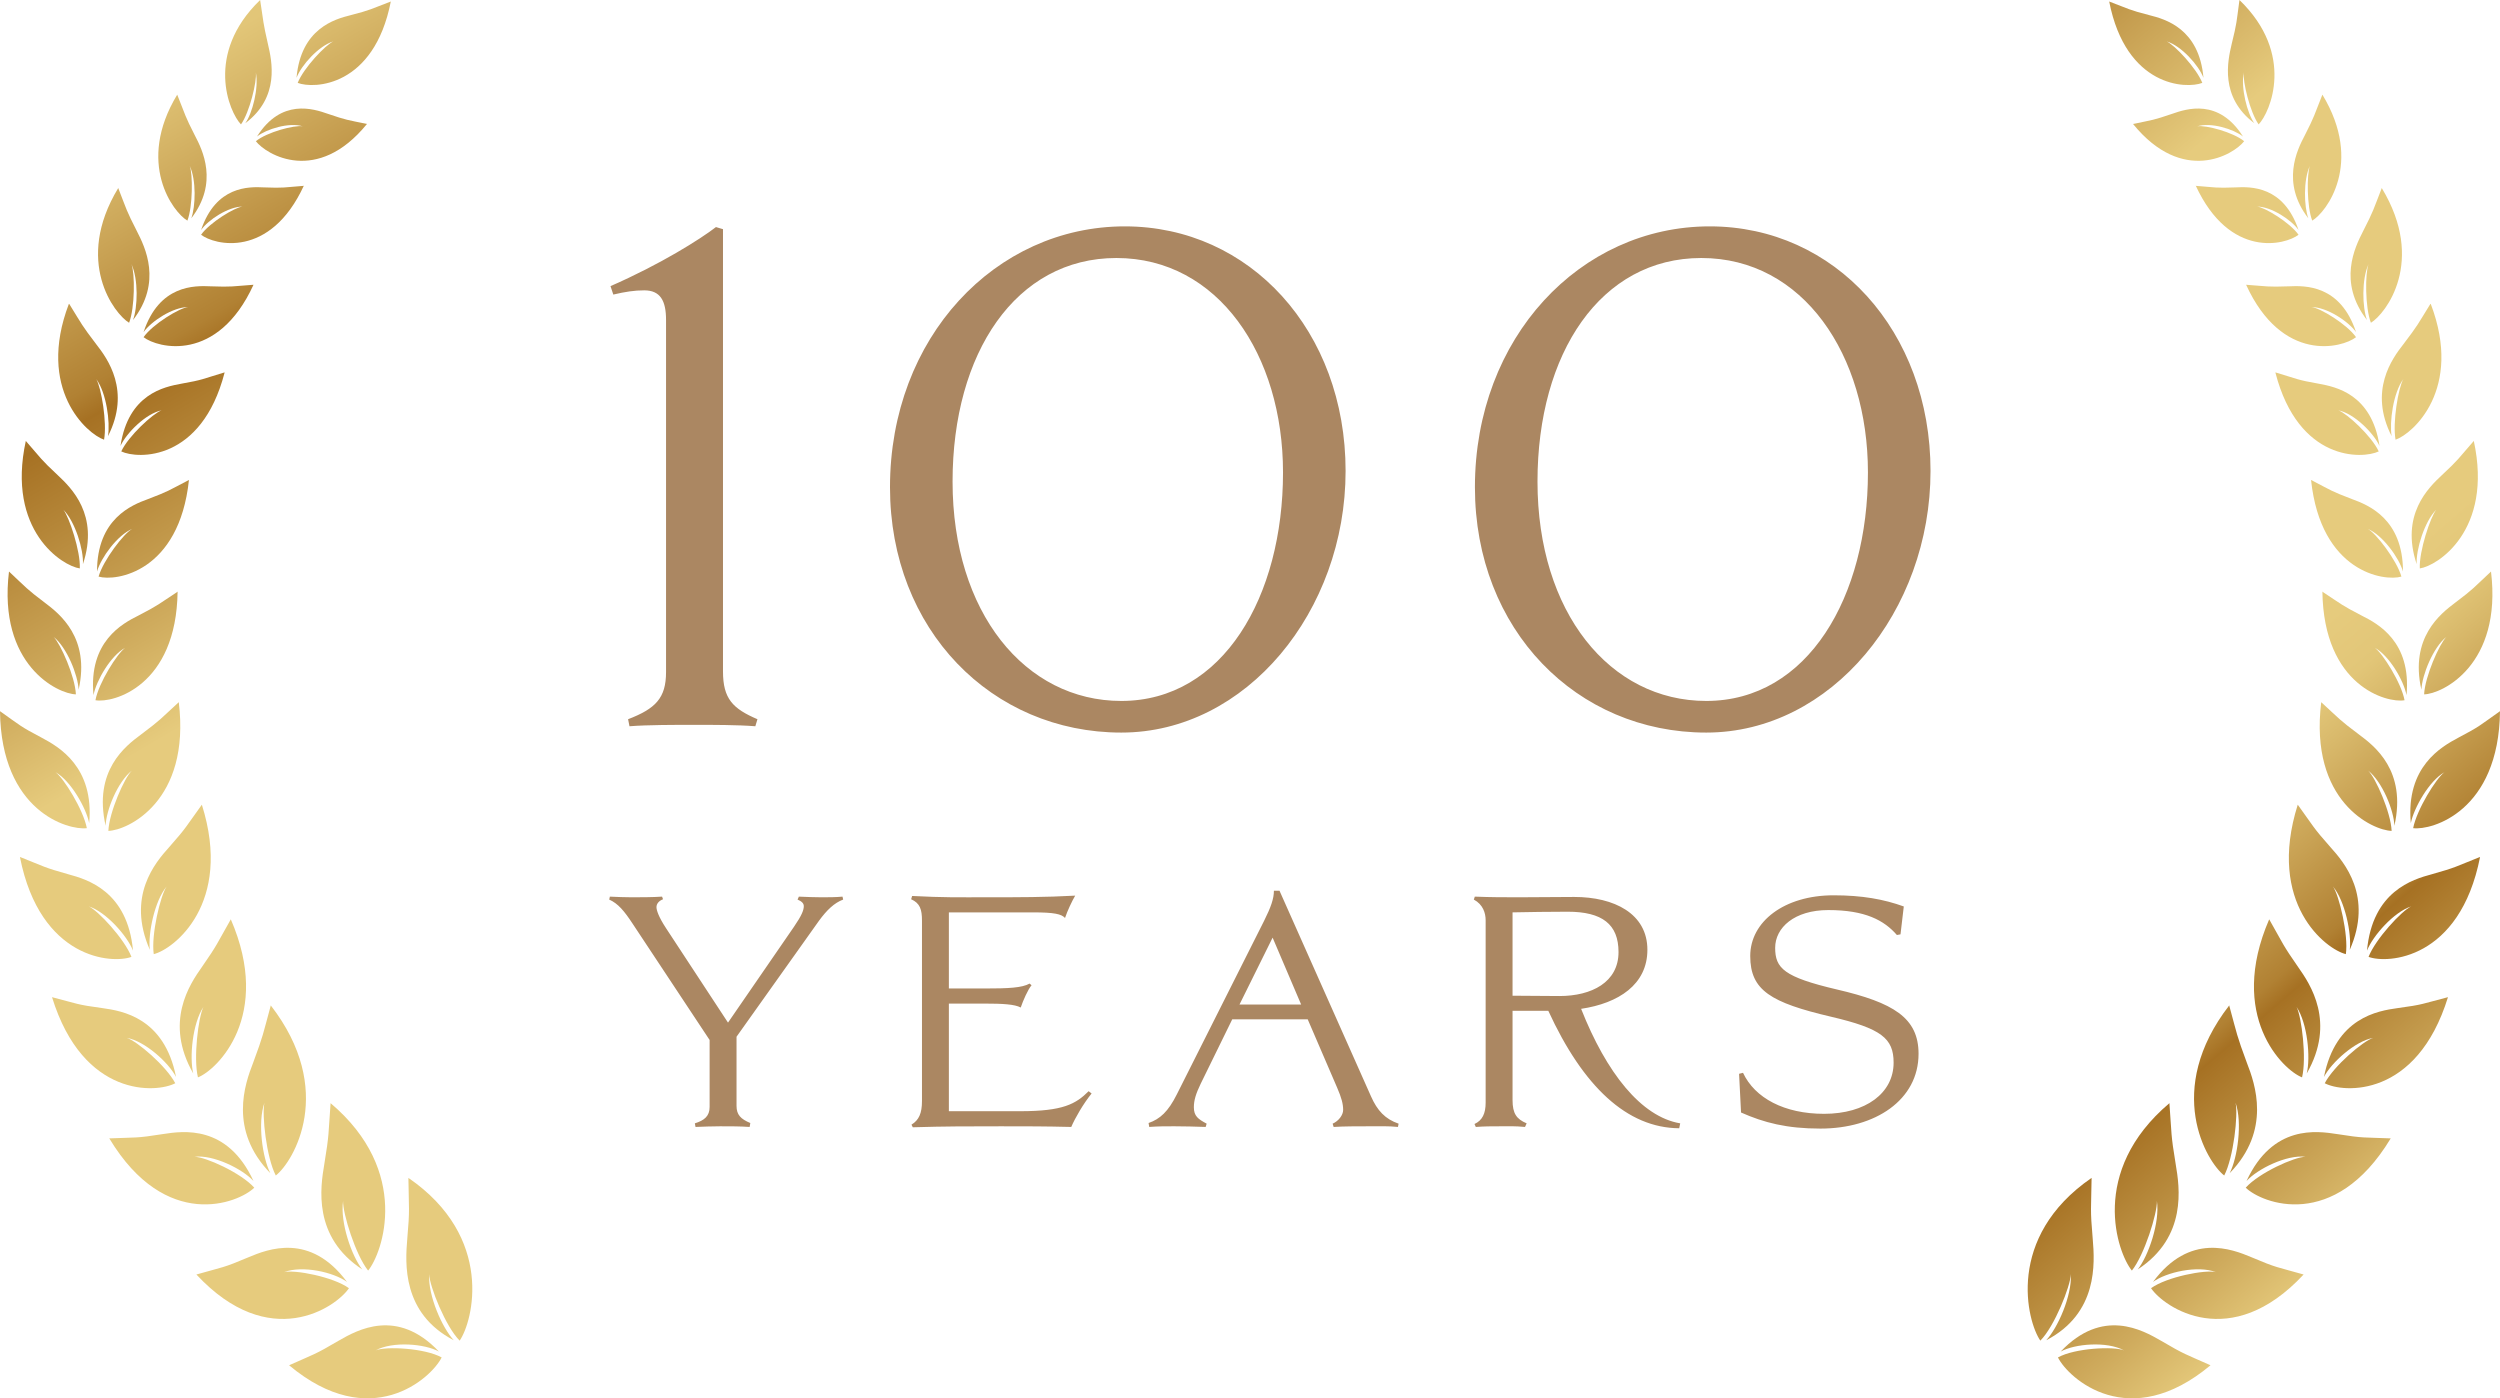 <?xml version="1.0" encoding="UTF-8"?><svg id="_レイヤー_2" xmlns="http://www.w3.org/2000/svg" width="374" height="209.19" xmlns:xlink="http://www.w3.org/1999/xlink" viewBox="0 0 374 209.19"><defs><style>.cls-1{fill:url(#_名称未設定グラデーション_50-30);}.cls-2{fill:url(#_名称未設定グラデーション_50-29);}.cls-3{fill:url(#_名称未設定グラデーション_50-47);}.cls-4{fill:url(#_名称未設定グラデーション_50-8);}.cls-5{fill:url(#_名称未設定グラデーション_50-5);}.cls-6{fill:url(#_名称未設定グラデーション_50-2);}.cls-7{fill:url(#_名称未設定グラデーション_50-32);}.cls-8{fill:url(#_名称未設定グラデーション_50-40);}.cls-9{fill:url(#_名称未設定グラデーション_50-16);}.cls-10{fill:url(#_名称未設定グラデーション_50-43);}.cls-11{fill:url(#_名称未設定グラデーション_50-46);}.cls-12{fill:url(#_名称未設定グラデーション_50-44);}.cls-13{fill:url(#_名称未設定グラデーション_50-18);}.cls-14{fill:url(#_名称未設定グラデーション_50-3);}.cls-15{fill:url(#_名称未設定グラデーション_50-19);}.cls-16{fill:url(#_名称未設定グラデーション_50-22);}.cls-17{fill:url(#_名称未設定グラデーション_50);}.cls-18{fill:url(#_名称未設定グラデーション_50-34);}.cls-19{fill:url(#_名称未設定グラデーション_50-4);}.cls-20{fill:url(#_名称未設定グラデーション_50-24);}.cls-21{fill:url(#_名称未設定グラデーション_50-33);}.cls-22{fill:url(#_名称未設定グラデーション_50-15);}.cls-23{fill:url(#_名称未設定グラデーション_50-45);}.cls-24{fill:url(#_名称未設定グラデーション_50-17);}.cls-25{fill:url(#_名称未設定グラデーション_50-7);}.cls-26{fill:#ab8762;}.cls-27{fill:url(#_名称未設定グラデーション_50-28);}.cls-28{fill:url(#_名称未設定グラデーション_50-50);}.cls-29{fill:url(#_名称未設定グラデーション_50-37);}.cls-30{fill:url(#_名称未設定グラデーション_50-10);}.cls-31{fill:url(#_名称未設定グラデーション_50-20);}.cls-32{fill:url(#_名称未設定グラデーション_50-11);}.cls-33{fill:url(#_名称未設定グラデーション_50-23);}.cls-34{fill:url(#_名称未設定グラデーション_50-42);}.cls-35{fill:url(#_名称未設定グラデーション_50-25);}.cls-36{fill:url(#_名称未設定グラデーション_50-9);}.cls-37{fill:url(#_名称未設定グラデーション_50-27);}.cls-38{fill:url(#_名称未設定グラデーション_50-26);}.cls-39{fill:url(#_名称未設定グラデーション_50-41);}.cls-40{fill:url(#_名称未設定グラデーション_50-35);}.cls-41{fill:url(#_名称未設定グラデーション_50-49);}.cls-42{fill:url(#_名称未設定グラデーション_50-31);}.cls-43{fill:url(#_名称未設定グラデーション_50-48);}.cls-44{fill:url(#_名称未設定グラデーション_50-38);}.cls-45{fill:url(#_名称未設定グラデーション_50-6);}.cls-46{fill:url(#_名称未設定グラデーション_50-39);}.cls-47{fill:url(#_名称未設定グラデーション_50-12);}.cls-48{fill:url(#_名称未設定グラデーション_50-14);}.cls-49{fill:url(#_名称未設定グラデーション_50-36);}.cls-50{fill:url(#_名称未設定グラデーション_50-21);}.cls-51{fill:url(#_名称未設定グラデーション_50-13);}</style><linearGradient id="_名称未設定グラデーション_50" x1="-100.39" y1="8082.516" x2="97.596" y2="7744.951" gradientTransform="translate(-.022 7989.455) scale(1 -1)" gradientUnits="userSpaceOnUse"><stop offset="0" stop-color="#a67123"/><stop offset=".09" stop-color="#cfab5d"/><stop offset=".14" stop-color="#e6cb7d"/><stop offset=".36" stop-color="#e6cb7d"/><stop offset=".39" stop-color="#e2c678"/><stop offset=".41" stop-color="#d8b86a"/><stop offset=".44" stop-color="#c8a153"/><stop offset=".48" stop-color="#b18133"/><stop offset=".49" stop-color="#a67123"/><stop offset=".57" stop-color="#cfab5d"/><stop offset=".61" stop-color="#e6cb7d"/><stop offset=".88" stop-color="#e6cb7d"/><stop offset=".94" stop-color="#c39a4c"/><stop offset="1" stop-color="#a67123"/></linearGradient><linearGradient id="_名称未設定グラデーション_50-2" x1="-114.473" y1="8074.245" x2="83.513" y2="7736.739" xlink:href="#_名称未設定グラデーション_50"/><linearGradient id="_名称未設定グラデーション_50-3" x1="-105.131" y1="8079.712" x2="92.796" y2="7742.148" xlink:href="#_名称未設定グラデーション_50"/><linearGradient id="_名称未設定グラデーション_50-4" x1="-119.468" y1="8071.343" x2="78.46" y2="7733.778" xlink:href="#_名称未設定グラデーション_50"/><linearGradient id="_名称未設定グラデーション_50-5" x1="-107.403" y1="8078.399" x2="90.582" y2="7740.893" xlink:href="#_名称未設定グラデーション_50"/><linearGradient id="_名称未設定グラデーション_50-6" x1="-121.749" y1="8069.993" x2="76.179" y2="7732.429" xlink:href="#_名称未設定グラデーション_50"/><linearGradient id="_名称未設定グラデーション_50-7" x1="-107.708" y1="8078.184" x2="90.22" y2="7740.678" xlink:href="#_名称未設定グラデーション_50"/><linearGradient id="_名称未設定グラデーション_50-8" x1="-121.207" y1="8070.26" x2="76.719" y2="7732.754" xlink:href="#_名称未設定グラデーション_50"/><linearGradient id="_名称未設定グラデーション_50-9" x1="-103.982" y1="8080.397" x2="94.003" y2="7742.832" xlink:href="#_名称未設定グラデーション_50"/><linearGradient id="_名称未設定グラデーション_50-10" x1="-116.776" y1="8072.861" x2="81.151" y2="7735.355" xlink:href="#_名称未設定グラデーション_50"/><linearGradient id="_名称未設定グラデーション_50-11" x1="-100.364" y1="8082.561" x2="97.621" y2="7744.996" xlink:href="#_名称未設定グラデーション_50"/><linearGradient id="_名称未設定グラデーション_50-12" x1="-111.67" y1="8075.879" x2="86.315" y2="7738.373" xlink:href="#_名称未設定グラデーション_50"/><linearGradient id="_名称未設定グラデーション_50-13" x1="-93.238" y1="8086.683" x2="104.748" y2="7749.177" xlink:href="#_名称未設定グラデーション_50"/><linearGradient id="_名称未設定グラデーション_50-14" x1="-103.038" y1="8080.99" x2="94.948" y2="7743.425" xlink:href="#_名称未設定グラデーション_50"/><linearGradient id="_名称未設定グラデーション_50-15" x1="-84.788" y1="8091.697" x2="113.198" y2="7754.131" xlink:href="#_名称未設定グラデーション_50"/><linearGradient id="_名称未設定グラデーション_50-16" x1="-93.627" y1="8086.481" x2="104.359" y2="7748.916" xlink:href="#_名称未設定グラデーション_50"/><linearGradient id="_名称未設定グラデーション_50-17" x1="-73.933" y1="8098.031" x2="124.052" y2="7760.467" xlink:href="#_名称未設定グラデーション_50"/><linearGradient id="_名称未設定グラデーション_50-18" x1="-81.439" y1="8093.632" x2="116.547" y2="7756.067" xlink:href="#_名称未設定グラデーション_50"/><linearGradient id="_名称未設定グラデーション_50-19" x1="-64.471" y1="8103.58" x2="133.456" y2="7766.016" xlink:href="#_名称未設定グラデーション_50"/><linearGradient id="_名称未設定グラデーション_50-20" x1="-69.527" y1="8100.606" x2="128.458" y2="7763.041" xlink:href="#_名称未設定グラデーション_50"/><linearGradient id="_名称未設定グラデーション_50-21" x1="-51.902" y1="8110.94" x2="146.083" y2="7773.434" xlink:href="#_名称未設定グラデーション_50"/><linearGradient id="_名称未設定グラデーション_50-22" x1="-56.585" y1="8108.191" x2="141.342" y2="7770.627" xlink:href="#_名称未設定グラデーション_50"/><linearGradient id="_名称未設定グラデーション_50-23" x1="-40.288" y1="8117.749" x2="157.698" y2="7780.243" xlink:href="#_名称未設定グラデーション_50"/><linearGradient id="_名称未設定グラデーション_50-24" x1="-30.73" y1="8123.384" x2="167.256" y2="7785.818" xlink:href="#_名称未設定グラデーション_50"/><linearGradient id="_名称未設定グラデーション_50-25" x1="-42.491" y1="8116.438" x2="155.437" y2="7778.932" xlink:href="#_名称未設定グラデーション_50"/><linearGradient id="_名称未設定グラデーション_50-26" x1="207.82" y1="7919.408" x2="403.29" y2="7690.99" xlink:href="#_名称未設定グラデーション_50"/><linearGradient id="_名称未設定グラデーション_50-27" x1="206.125" y1="7917.948" x2="401.536" y2="7689.53" xlink:href="#_名称未設定グラデーション_50"/><linearGradient id="_名称未設定グラデーション_50-28" x1="220.52" y1="7930.24" x2="415.931" y2="7701.822" xlink:href="#_名称未設定グラデーション_50"/><linearGradient id="_名称未設定グラデーション_50-29" x1="220.102" y1="7929.938" x2="415.572" y2="7701.52" xlink:href="#_名称未設定グラデーション_50"/><linearGradient id="_名称未設定グラデーション_50-30" x1="234.159" y1="7941.95" x2="429.569" y2="7713.531" xlink:href="#_名称未設定グラデーション_50"/><linearGradient id="_名称未設定グラデーション_50-31" x1="236.72" y1="7944.144" x2="432.189" y2="7715.726" xlink:href="#_名称未設定グラデーション_50"/><linearGradient id="_名称未設定グラデーション_50-32" x1="245.794" y1="7951.881" x2="441.205" y2="7723.462" xlink:href="#_名称未設定グラデーション_50"/><linearGradient id="_名称未設定グラデーション_50-33" x1="251.722" y1="7956.926" x2="447.132" y2="7728.509" xlink:href="#_名称未設定グラデーション_50"/><linearGradient id="_名称未設定グラデーション_50-34" x1="257.488" y1="7961.879" x2="452.899" y2="7733.461" xlink:href="#_名称未設定グラデーション_50"/><linearGradient id="_名称未設定グラデーション_50-35" x1="264.832" y1="7968.166" x2="460.242" y2="7739.748" xlink:href="#_名称未設定グラデーション_50"/><linearGradient id="_名称未設定グラデーション_50-36" x1="268.966" y1="7971.722" x2="464.377" y2="7743.304" xlink:href="#_名称未設定グラデーション_50"/><linearGradient id="_名称未設定グラデーション_50-37" x1="277.769" y1="7979.23" x2="473.179" y2="7750.812" xlink:href="#_名称未設定グラデーション_50"/><linearGradient id="_名称未設定グラデーション_50-38" x1="278.705" y1="7980.052" x2="474.116" y2="7751.635" xlink:href="#_名称未設定グラデーション_50"/><linearGradient id="_名称未設定グラデーション_50-39" x1="287.953" y1="7987.953" x2="483.364" y2="7759.535" xlink:href="#_名称未設定グラデーション_50"/><linearGradient id="_名称未設定グラデーション_50-40" x1="286.91" y1="7987.028" x2="482.32" y2="7758.61" xlink:href="#_名称未設定グラデーション_50"/><linearGradient id="_名称未設定グラデーション_50-41" x1="296.534" y1="7995.295" x2="491.945" y2="7766.878" xlink:href="#_名称未設定グラデーション_50"/><linearGradient id="_名称未設定グラデーション_50-42" x1="293.134" y1="7992.377" x2="488.544" y2="7763.96" xlink:href="#_名称未設定グラデーション_50"/><linearGradient id="_名称未設定グラデーション_50-43" x1="303.371" y1="8001.151" x2="498.782" y2="7772.733" xlink:href="#_名称未設定グラデーション_50"/><linearGradient id="_名称未設定グラデーション_50-44" x1="298.451" y1="7996.935" x2="493.861" y2="7768.517" xlink:href="#_名称未設定グラデーション_50"/><linearGradient id="_名称未設定グラデーション_50-45" x1="308.768" y1="8005.769" x2="504.237" y2="7777.35" xlink:href="#_名称未設定グラデーション_50"/><linearGradient id="_名称未設定グラデーション_50-46" x1="301.225" y1="7999.299" x2="496.636" y2="7770.881" xlink:href="#_名称未設定グラデーション_50"/><linearGradient id="_名称未設定グラデーション_50-47" x1="310.862" y1="8007.586" x2="506.273" y2="7779.168" xlink:href="#_名称未設定グラデーション_50"/><linearGradient id="_名称未設定グラデーション_50-48" x1="301.854" y1="7999.868" x2="497.265" y2="7771.45" xlink:href="#_名称未設定グラデーション_50"/><linearGradient id="_名称未設定グラデーション_50-49" x1="305.606" y1="8003.038" x2="501.017" y2="7774.62" xlink:href="#_名称未設定グラデーション_50"/><linearGradient id="_名称未設定グラデーション_50-50" x1="311.904" y1="8008.455" x2="507.315" y2="7780.037" xlink:href="#_名称未設定グラデーション_50"/></defs><g id="_レイヤー_1-2"><path class="cls-26" d="M113.314,107.596l-.316,1.052c-2.629-.211-6.416-.211-9.045-.211-3.05,0-7.047,0-9.782.211l-.21-1.052c4.102-1.578,5.679-3.155,5.679-7.047v-52.695c0-2.84-.841-4.418-3.26-4.418-1.473,0-2.84.21-4.628.631l-.421-1.262c7.468-3.261,13.463-7.047,15.777-8.835l1.052.315v66.159c0,4.102,1.473,5.574,5.154,7.152ZM201.3,70.467c0,20.931-14.831,39.127-33.553,39.127-19.353,0-34.604-15.356-34.604-36.708,0-22.403,15.777-39.021,35.13-39.021,18.722,0,33.027,15.671,33.027,36.602ZM191.939,70.678c0-17.565-9.677-32.08-24.928-32.08-15.041,0-24.507,14.199-24.507,33.447,0,19.564,10.833,32.816,25.243,32.816,15.251,0,24.192-15.672,24.192-34.183ZM288.805,70.467c0,20.931-14.831,39.127-33.553,39.127-19.353,0-34.604-15.356-34.604-36.708,0-22.403,15.777-39.021,35.13-39.021,18.722,0,33.027,15.671,33.027,36.602ZM279.443,70.678c0-17.565-9.676-32.08-24.927-32.08-15.041,0-24.507,14.199-24.507,33.447,0,19.564,10.833,32.816,25.243,32.816,15.251,0,24.191-15.672,24.191-34.183Z"/><path class="cls-26" d="M126.137,134.576c-1.325.491-2.454,1.571-3.632,3.191l-12.32,17.327v10.356c0,1.326.638,1.964,2.061,2.553l-.098.589c-1.472-.099-2.798-.099-4.417-.099-1.326,0-2.258.05-3.682.099l-.098-.54c1.424-.442,2.209-1.08,2.209-2.454v-10.014l-11.535-17.424c-1.227-1.866-2.16-2.995-3.485-3.584l.098-.441c1.178.049,2.062.098,3.191.098,1.178,0,3.288,0,4.614-.098l.147.392c-.638.246-.982.687-.982,1.178,0,.442.295,1.424,1.424,3.142l9.277,14.136,9.866-14.333c1.178-1.718,1.472-2.503,1.472-3.092,0-.442-.344-.736-.933-.982l.197-.441c.981.049,2.552.098,3.338.098.981,0,2.208,0,3.19-.098l.098.441ZM163.303,163.585c-1.227,1.522-2.454,3.632-3.043,5.007-4.074-.099-6.43-.099-10.504-.099-4.957,0-8.295,0-13.203.148l-.197-.393c1.129-.687,1.571-1.718,1.571-3.534v-26.996c0-1.669-.295-2.602-1.62-3.191l.147-.491c4.811.246,6.578.197,11.388.197,4.417,0,8.59,0,13.007-.246-.491.835-1.178,2.307-1.521,3.338-.54-.589-1.62-.834-4.811-.834h-12.565v11.387h5.35c3.583,0,5.596-.098,6.724-.736l.295.245c-.54.638-1.276,2.307-1.62,3.338-.883-.491-2.748-.589-5.399-.589h-5.35v16.1h10.7c6.381,0,8.295-1.08,10.21-2.995l.441.344ZM209.231,168.101l-.098.491c-1.423-.148-2.651-.099-4.467-.099-1.669,0-3.583,0-5.154.099l-.147-.491c.884-.393,1.571-1.276,1.571-2.062,0-.883-.246-1.816-.884-3.288l-4.417-10.259h-11.29l-4.712,9.621c-.736,1.521-1.03,2.503-1.03,3.534,0,1.325.638,1.767,1.914,2.454l-.147.491c-1.669-.049-3.044-.099-4.712-.099-1.473,0-2.307,0-3.731.099l-.098-.589c1.718-.589,2.945-1.718,4.221-4.271l13.057-25.965c1.03-2.062,1.472-3.338,1.472-4.516h.835l13.694,30.776c.933,2.11,2.111,3.387,4.123,4.074ZM194.653,150.283l-4.27-10.013-4.958,10.013h9.228ZM251.359,168.052l-.148.736c-7.804-.049-14.381-6.234-19.584-17.572h-5.35v13.351c0,2.012.589,2.847,2.11,3.485l-.245.54c-1.571-.148-2.356-.099-3.73-.099s-2.209,0-3.633.099l-.196-.442c1.178-.54,1.669-1.571,1.669-3.191v-27.29c0-1.08-.393-2.356-1.767-3.093l.147-.441c2.454.098,4.319.098,6.774.098,2.601,0,5.546-.049,8.099-.049,5.988,0,10.945,2.503,10.945,7.902,0,5.203-4.319,8.001-9.915,8.835,3.78,9.572,8.983,16.149,14.824,17.131ZM242.131,142.43c0-4.172-2.454-6.038-7.608-6.038-3.142,0-5.399.05-8.246.099v12.467c2.356,0,4.565.049,7.019.049,4.81,0,8.835-2.061,8.835-6.577ZM287.015,157.646c0,6.921-6.479,11.191-14.676,11.191-5.056,0-8.443-.883-11.879-2.405l-.294-5.792.589-.147c1.767,3.779,6.184,6.135,12.124,6.135,6.233,0,10.405-3.092,10.405-7.657,0-3.632-1.816-5.105-9.375-6.872-8.982-2.11-12.074-3.926-12.074-9.08s5.104-9.081,12.467-9.081c4.27,0,7.51.589,10.504,1.669l-.491,4.172-.54.098c-1.914-2.208-4.761-3.73-10.258-3.73-5.105,0-7.952,2.651-7.952,5.645,0,3.043,1.276,4.368,9.228,6.233,8.442,1.964,12.222,4.222,12.222,9.621Z"/><path class="cls-17" d="M61.099,176.214c12.934,8.896,9.656,21.479,7.666,24.346-2.106-2.107-4.506-8.135-4.564-9.949-.176,3.278,1.989,8.077,3.687,9.891-7.784-4.038-7.257-11.588-6.965-15.099.41-4.682.234-4.39.176-9.13v-.059Z"/><path class="cls-6" d="M43.249,204.245c12.173,10.183,21.244,1.99,22.824-1.171-2.516-1.404-8.368-1.697-9.89-1.053,2.575-1.405,7.374-.995,9.481.176-6.262-6.614-12.232-3.219-14.982-1.639-3.687,2.165-3.512,1.931-7.433,3.687Z"/><path class="cls-14" d="M49.453,165.031c12.114,10.241,7.783,22.414,5.618,25.048-1.873-2.341-3.804-8.544-3.746-10.417-.468,3.219,1.288,8.252,2.868,10.241-7.432-4.857-6.262-12.29-5.677-15.742.761-4.624.586-4.39.937-9.072v-.058Z"/><path class="cls-19" d="M29.379,190.666c10.944,11.764,20.893,4.916,22.824,2.049-2.341-1.697-8.135-2.809-9.715-2.4,2.751-1.053,7.433,0,9.423,1.463-5.502-7.432-11.822-4.916-14.748-3.687-3.863,1.639-3.687,1.405-7.784,2.575Z"/><path class="cls-5" d="M40.498,150.398c9.832,12.7,3.395,23.41.761,25.458-1.405-2.692-2.107-9.13-1.697-10.886-1.054,2.985-.293,8.252.878,10.535-6.262-6.438-3.804-13.344-2.575-16.504,1.58-4.272,1.404-4.038,2.633-8.544v-.059Z"/><path class="cls-45" d="M16.387,170.363c8.427,13.928,19.254,9.656,21.654,7.315-1.99-2.224-7.316-4.623-8.954-4.623,2.809-.351,7.198,1.814,8.837,3.628-3.921-8.486-10.535-7.491-13.578-7.022-4.038.643-3.862.468-8.018.643l.059.059Z"/><path class="cls-25" d="M34.529,137.531c6.262,14.455-2.049,22.531-4.916,23.643-.703-2.867.058-9.012.819-10.534-1.639,2.458-2.107,7.55-1.522,9.949-4.389-7.666-.526-13.343,1.288-15.918,2.399-3.453,2.165-3.336,4.331-7.14Z"/><path class="cls-4" d="M7.783,149.177c4.682,15.158,15.685,14.339,18.435,12.876-1.346-2.575-5.735-6.321-7.257-6.789,2.692.468,6.262,3.687,7.374,5.852-1.755-8.895-8.076-9.89-11.002-10.3-3.921-.527-3.687-.644-7.55-1.639Z"/><path class="cls-36" d="M30.198,120.382c4.682,14.865-4.272,21.654-7.198,22.356-.41-2.867.995-8.778,1.931-10.124-1.814,2.165-2.809,7.081-2.516,9.481-3.512-8.018.819-13.051,2.867-15.334,2.692-3.043,2.458-2.984,4.916-6.379Z"/><path class="cls-30" d="M2.985,128.224c3.043,15.392,13.87,15.977,16.679,14.924-1.053-2.692-4.974-6.906-6.379-7.55,2.575.82,5.735,4.389,6.613,6.613-.819-8.895-6.847-10.651-9.656-11.412-3.746-1.053-3.512-1.112-7.199-2.575h-.058Z"/><path class="cls-32" d="M26.745,105.045c1.815,14.865-7.725,19.195-10.534,19.254.117-2.751,2.4-7.959,3.511-9.013-2.106,1.639-3.862,5.97-3.921,8.252-1.872-8.252,2.985-11.939,5.268-13.636,3.043-2.282,2.809-2.224,5.676-4.857Z"/><path class="cls-47" d="M0,106.394c.176,14.982,10.183,17.85,12.992,17.499-.526-2.751-3.453-7.491-4.682-8.369,2.283,1.287,4.565,5.325,5.033,7.608.761-8.428-4.564-11.412-7.081-12.758-3.336-1.756-3.102-1.756-6.262-3.98Z"/><path class="cls-51" d="M26.569,88.484c-.175,14.163-9.656,16.738-12.29,16.27.469-2.575,3.278-7.023,4.448-7.843-2.165,1.171-4.33,4.916-4.74,7.082-.761-8.018,4.331-10.71,6.672-11.881,3.16-1.638,2.926-1.638,5.969-3.628h-.059Z"/><path class="cls-48" d="M1.346,85.5c-1.697,13.987,7.316,18.318,10.008,18.376-.117-2.634-2.283-7.55-3.336-8.603,1.99,1.58,3.628,5.677,3.746,7.901,1.755-7.784-2.868-11.354-5.034-12.993-2.867-2.165-2.692-2.165-5.384-4.681Z"/><path class="cls-22" d="M28.267,71.802c-1.463,13.812-10.944,15.216-13.519,14.456.702-2.458,3.804-6.496,5.033-7.14-2.224.936-4.682,4.331-5.267,6.379,0-7.901,5.208-9.949,7.608-10.827,3.219-1.229,2.985-1.229,6.145-2.868Z"/><path class="cls-9" d="M3.863,65.957c-2.927,13.46,5.501,18.727,8.076,19.078.117-2.575-1.58-7.666-2.458-8.778,1.756,1.755,3.043,5.969,2.926,8.135,2.458-7.374-1.756-11.413-3.745-13.285-2.634-2.458-2.4-2.4-4.858-5.209l.059.059Z"/><path class="cls-24" d="M33.592,55.769c-3.453,13.285-12.992,12.934-15.45,11.763,1.053-2.282,4.74-5.676,6.028-6.145-2.341.469-5.267,3.395-6.145,5.326,1.17-7.784,6.555-8.837,9.071-9.305,3.336-.586,3.16-.703,6.496-1.697v.058Z"/><path class="cls-13" d="M10.3,45.47c-4.857,12.758,2.692,19.43,5.267,20.308.469-2.517-.409-7.784-1.17-9.071,1.522,2.048,2.107,6.437,1.756,8.544,3.453-6.788-.059-11.587-1.756-13.753-2.224-2.926-2.048-2.809-4.038-6.028h-.059Z"/><path class="cls-15" d="M37.924,42.601c-5.385,11.763-14.339,9.481-16.446,7.842,1.347-1.931,5.385-4.389,6.672-4.506-2.282,0-5.501,2.107-6.672,3.746,2.341-7.082,7.609-6.965,10.067-6.848,3.277.117,3.101,0,6.379-.234Z"/><path class="cls-31" d="M17.674,28.156c-6.613,10.944-.585,18.786,1.639,20.132.878-2.282.878-7.433.351-8.779,1.054,2.283.937,6.497.234,8.369,4.39-5.677,1.815-10.885.586-13.285-1.639-3.218-1.463-3.043-2.81-6.496v.059Z"/><path class="cls-50" d="M45.473,27.742c-5.092,11.061-13.46,8.895-15.392,7.374,1.288-1.814,5.033-4.097,6.204-4.214-2.107,0-5.15,1.99-6.204,3.511,2.224-6.613,7.14-6.496,9.423-6.379,3.043.117,2.867,0,5.969-.234v-.058Z"/><path class="cls-16" d="M26.511,14.162c-6.203,10.241-.585,17.615,1.522,18.844.819-2.107.819-6.964.351-8.193.995,2.107.878,6.086.234,7.842,4.097-5.325,1.697-10.183.527-12.407-1.522-2.985-1.346-2.867-2.634-6.086Z"/><path class="cls-33" d="M54.895,18.549c-7.432,9.13-15.04,4.623-16.62,2.575,1.638-1.346,5.794-2.458,7.023-2.224-2.049-.644-5.443.41-6.848,1.522,3.629-5.735,8.428-4.155,10.593-3.395,2.926.995,2.809.878,5.852,1.522Z"/><path class="cls-20" d="M58.465.226c-2.517,12.817-11.529,13.109-13.929,12.173.878-2.224,4.155-5.677,5.326-6.203-2.165.643-4.799,3.57-5.501,5.442.643-7.374,5.735-8.778,8.076-9.364,3.16-.819,2.926-.877,6.028-2.048Z"/><path class="cls-35" d="M38.918,0c-8.369,8.076-4.623,16.796-2.868,18.61,1.288-1.814,2.4-6.437,2.224-7.784.468,2.341-.526,6.145-1.58,7.609,5.209-3.922,3.98-9.306,3.394-11.822-.76-3.336-.643-3.161-1.17-6.613Z"/><path class="cls-38" d="M312.901,176.214c-12.934,8.896-9.657,21.479-7.667,24.346,2.107-2.107,4.507-8.135,4.565-9.949.176,3.278-1.99,8.077-3.687,9.891,7.784-4.038,7.257-11.588,6.964-15.099-.409-4.682-.234-4.39-.175-9.13v-.059Z"/><path class="cls-37" d="M330.692,204.245c-12.173,10.183-21.244,1.99-22.824-1.171,2.517-1.404,8.369-1.697,9.891-1.053-2.575-1.405-7.374-.995-9.481.176,6.262-6.614,12.231-3.219,14.982-1.639,3.687,2.165,3.511,1.931,7.432,3.687Z"/><path class="cls-27" d="M324.547,165.031c-12.114,10.241-7.783,22.414-5.618,25.048,1.873-2.341,3.804-8.544,3.746-10.417.468,3.219-1.288,8.252-2.868,10.241,7.432-4.857,6.262-12.29,5.677-15.742-.761-4.624-.586-4.39-.937-9.072v-.058Z"/><path class="cls-2" d="M344.621,190.666c-10.944,11.764-20.893,4.916-22.824,2.049,2.341-1.697,8.135-2.809,9.715-2.4-2.751-1.053-7.433,0-9.423,1.463,5.502-7.432,11.822-4.916,14.748-3.687,3.863,1.639,3.687,1.405,7.784,2.575Z"/><path class="cls-1" d="M333.501,150.398c-9.832,12.7-3.394,23.41-.76,25.458,1.404-2.692,2.106-9.13,1.697-10.886,1.053,2.985.292,8.252-.878,10.535,6.262-6.438,3.804-13.344,2.575-16.504-1.58-4.272-1.405-4.038-2.634-8.544v-.059Z"/><path class="cls-42" d="M357.614,170.363c-8.428,13.928-19.255,9.656-21.654,7.315,1.99-2.224,7.315-4.623,8.954-4.623-2.809-.351-7.198,1.814-8.837,3.628,3.921-8.486,10.534-7.491,13.577-7.022,4.039.643,3.863.468,8.018.643l-.058.059Z"/><path class="cls-7" d="M339.471,137.531c-6.262,14.455,2.048,22.531,4.916,23.643.702-2.867-.059-9.012-.819-10.534,1.638,2.458,2.106,7.55,1.521,9.949,4.39-7.666.527-13.343-1.287-15.918-2.4-3.453-2.166-3.336-4.331-7.14Z"/><path class="cls-21" d="M366.217,149.177c-4.682,15.158-15.685,14.339-18.435,12.876,1.346-2.575,5.735-6.321,7.257-6.789-2.692.468-6.262,3.687-7.374,5.852,1.755-8.895,8.076-9.89,11.002-10.3,3.921-.527,3.687-.644,7.55-1.639Z"/><path class="cls-18" d="M343.743,120.382c-4.682,14.865,4.272,21.654,7.198,22.356.41-2.867-.995-8.778-1.931-10.124,1.814,2.165,2.809,7.081,2.517,9.481,3.511-8.018-.82-13.051-2.868-15.334-2.692-3.043-2.458-2.984-4.916-6.379Z"/><path class="cls-40" d="M371.015,128.224c-3.043,15.392-13.87,15.977-16.679,14.924,1.053-2.692,4.975-6.906,6.379-7.55-2.575.82-5.735,4.389-6.613,6.613.819-8.895,6.847-10.651,9.656-11.412,3.746-1.053,3.512-1.112,7.199-2.575h.058Z"/><path class="cls-49" d="M347.255,105.045c-1.815,14.865,7.725,19.195,10.534,19.254-.117-2.751-2.4-7.959-3.511-9.013,2.106,1.639,3.862,5.97,3.921,8.252,1.872-8.252-2.985-11.939-5.267-13.636-3.044-2.282-2.81-2.224-5.677-4.857Z"/><path class="cls-29" d="M374,106.394c-.176,14.982-10.183,17.85-12.992,17.499.526-2.751,3.453-7.491,4.682-8.369-2.283,1.287-4.565,5.325-5.033,7.608-.761-8.428,4.564-11.412,7.081-12.758,3.336-1.756,3.102-1.756,6.262-3.98Z"/><path class="cls-44" d="M347.43,88.484c.176,14.163,9.656,16.738,12.29,16.27-.468-2.575-3.277-7.023-4.448-7.843,2.165,1.171,4.331,4.916,4.741,7.082.76-8.018-4.331-10.71-6.672-11.881-3.16-1.638-2.926-1.638-5.97-3.628h.059Z"/><path class="cls-46" d="M372.654,85.5c1.697,13.987-7.315,18.318-10.007,18.376.117-2.634,2.282-7.55,3.336-8.603-1.99,1.58-3.629,5.677-3.746,7.901-1.756-7.784,2.868-11.354,5.033-12.993,2.868-2.165,2.692-2.165,5.384-4.681Z"/><path class="cls-8" d="M345.733,71.802c1.463,13.812,10.944,15.216,13.519,14.456-.703-2.458-3.804-6.496-5.033-7.14,2.224.936,4.681,4.331,5.267,6.379,0-7.901-5.209-9.949-7.608-10.827-3.219-1.229-2.985-1.229-6.145-2.868Z"/><path class="cls-39" d="M370.079,65.957c2.926,13.46-5.502,18.727-8.077,19.078-.117-2.575,1.581-7.666,2.458-8.778-1.755,1.755-3.043,5.969-2.926,8.135-2.458-7.374,1.756-11.413,3.746-13.285,2.633-2.458,2.399-2.4,4.857-5.209l-.058.059Z"/><path class="cls-34" d="M340.408,55.769c3.452,13.285,12.992,12.934,15.45,11.763-1.054-2.282-4.741-5.676-6.028-6.145,2.341.469,5.267,3.395,6.145,5.326-1.171-7.784-6.555-8.837-9.071-9.305-3.336-.586-3.161-.703-6.496-1.697v.058Z"/><path class="cls-10" d="M363.642,45.47c4.857,12.758-2.692,19.43-5.267,20.308-.469-2.517.409-7.784,1.17-9.071-1.522,2.048-2.107,6.437-1.756,8.544-3.452-6.788.059-11.587,1.756-13.753,2.224-2.926,2.048-2.809,4.038-6.028h.059Z"/><path class="cls-12" d="M336.018,42.601c5.384,11.763,14.338,9.481,16.445,7.842-1.346-1.931-5.384-4.389-6.671-4.506,2.282,0,5.501,2.107,6.671,3.746-2.341-7.082-7.608-6.965-10.066-6.848-3.277.117-3.102,0-6.379-.234Z"/><path class="cls-23" d="M356.326,28.156c6.613,10.944.585,18.786-1.639,20.132-.877-2.282-.878-7.433-.351-8.779-1.053,2.283-.936,6.497-.234,8.369-4.389-5.677-1.814-10.885-.585-13.285,1.638-3.218,1.463-3.043,2.809-6.496v.059Z"/><path class="cls-11" d="M328.468,27.742c5.092,11.061,13.461,8.895,15.392,7.374-1.287-1.814-5.033-4.097-6.203-4.214,2.107,0,5.15,1.99,6.203,3.511-2.224-6.613-7.14-6.496-9.422-6.379-3.043.117-2.868,0-5.97-.234v-.058Z"/><path class="cls-3" d="M347.43,14.162c6.204,10.241.586,17.615-1.521,18.844-.819-2.107-.82-6.964-.351-8.193-.995,2.107-.878,6.086-.234,7.842-4.097-5.325-1.698-10.183-.527-12.407,1.522-2.985,1.346-2.867,2.633-6.086Z"/><path class="cls-43" d="M319.105,18.549c7.432,9.13,15.04,4.623,16.62,2.575-1.638-1.346-5.793-2.458-7.022-2.224,2.048-.644,5.442.41,6.847,1.522-3.629-5.735-8.428-4.155-10.593-3.395-2.926.995-2.809.878-5.852,1.522Z"/><path class="cls-41" d="M315.535.226c2.517,12.817,11.529,13.109,13.929,12.173-.878-2.224-4.156-5.677-5.326-6.203,2.165.643,4.799,3.57,5.501,5.442-.643-7.374-5.735-8.778-8.076-9.364-3.16-.819-2.926-.877-6.028-2.048Z"/><path class="cls-28" d="M335.023,0c8.369,8.076,4.624,16.796,2.868,18.61-1.288-1.814-2.4-6.437-2.224-7.784-.468,2.341.527,6.145,1.58,7.609-5.208-3.922-3.979-9.306-3.394-11.822.819-3.336.702-3.161,1.17-6.613Z"/></g></svg>